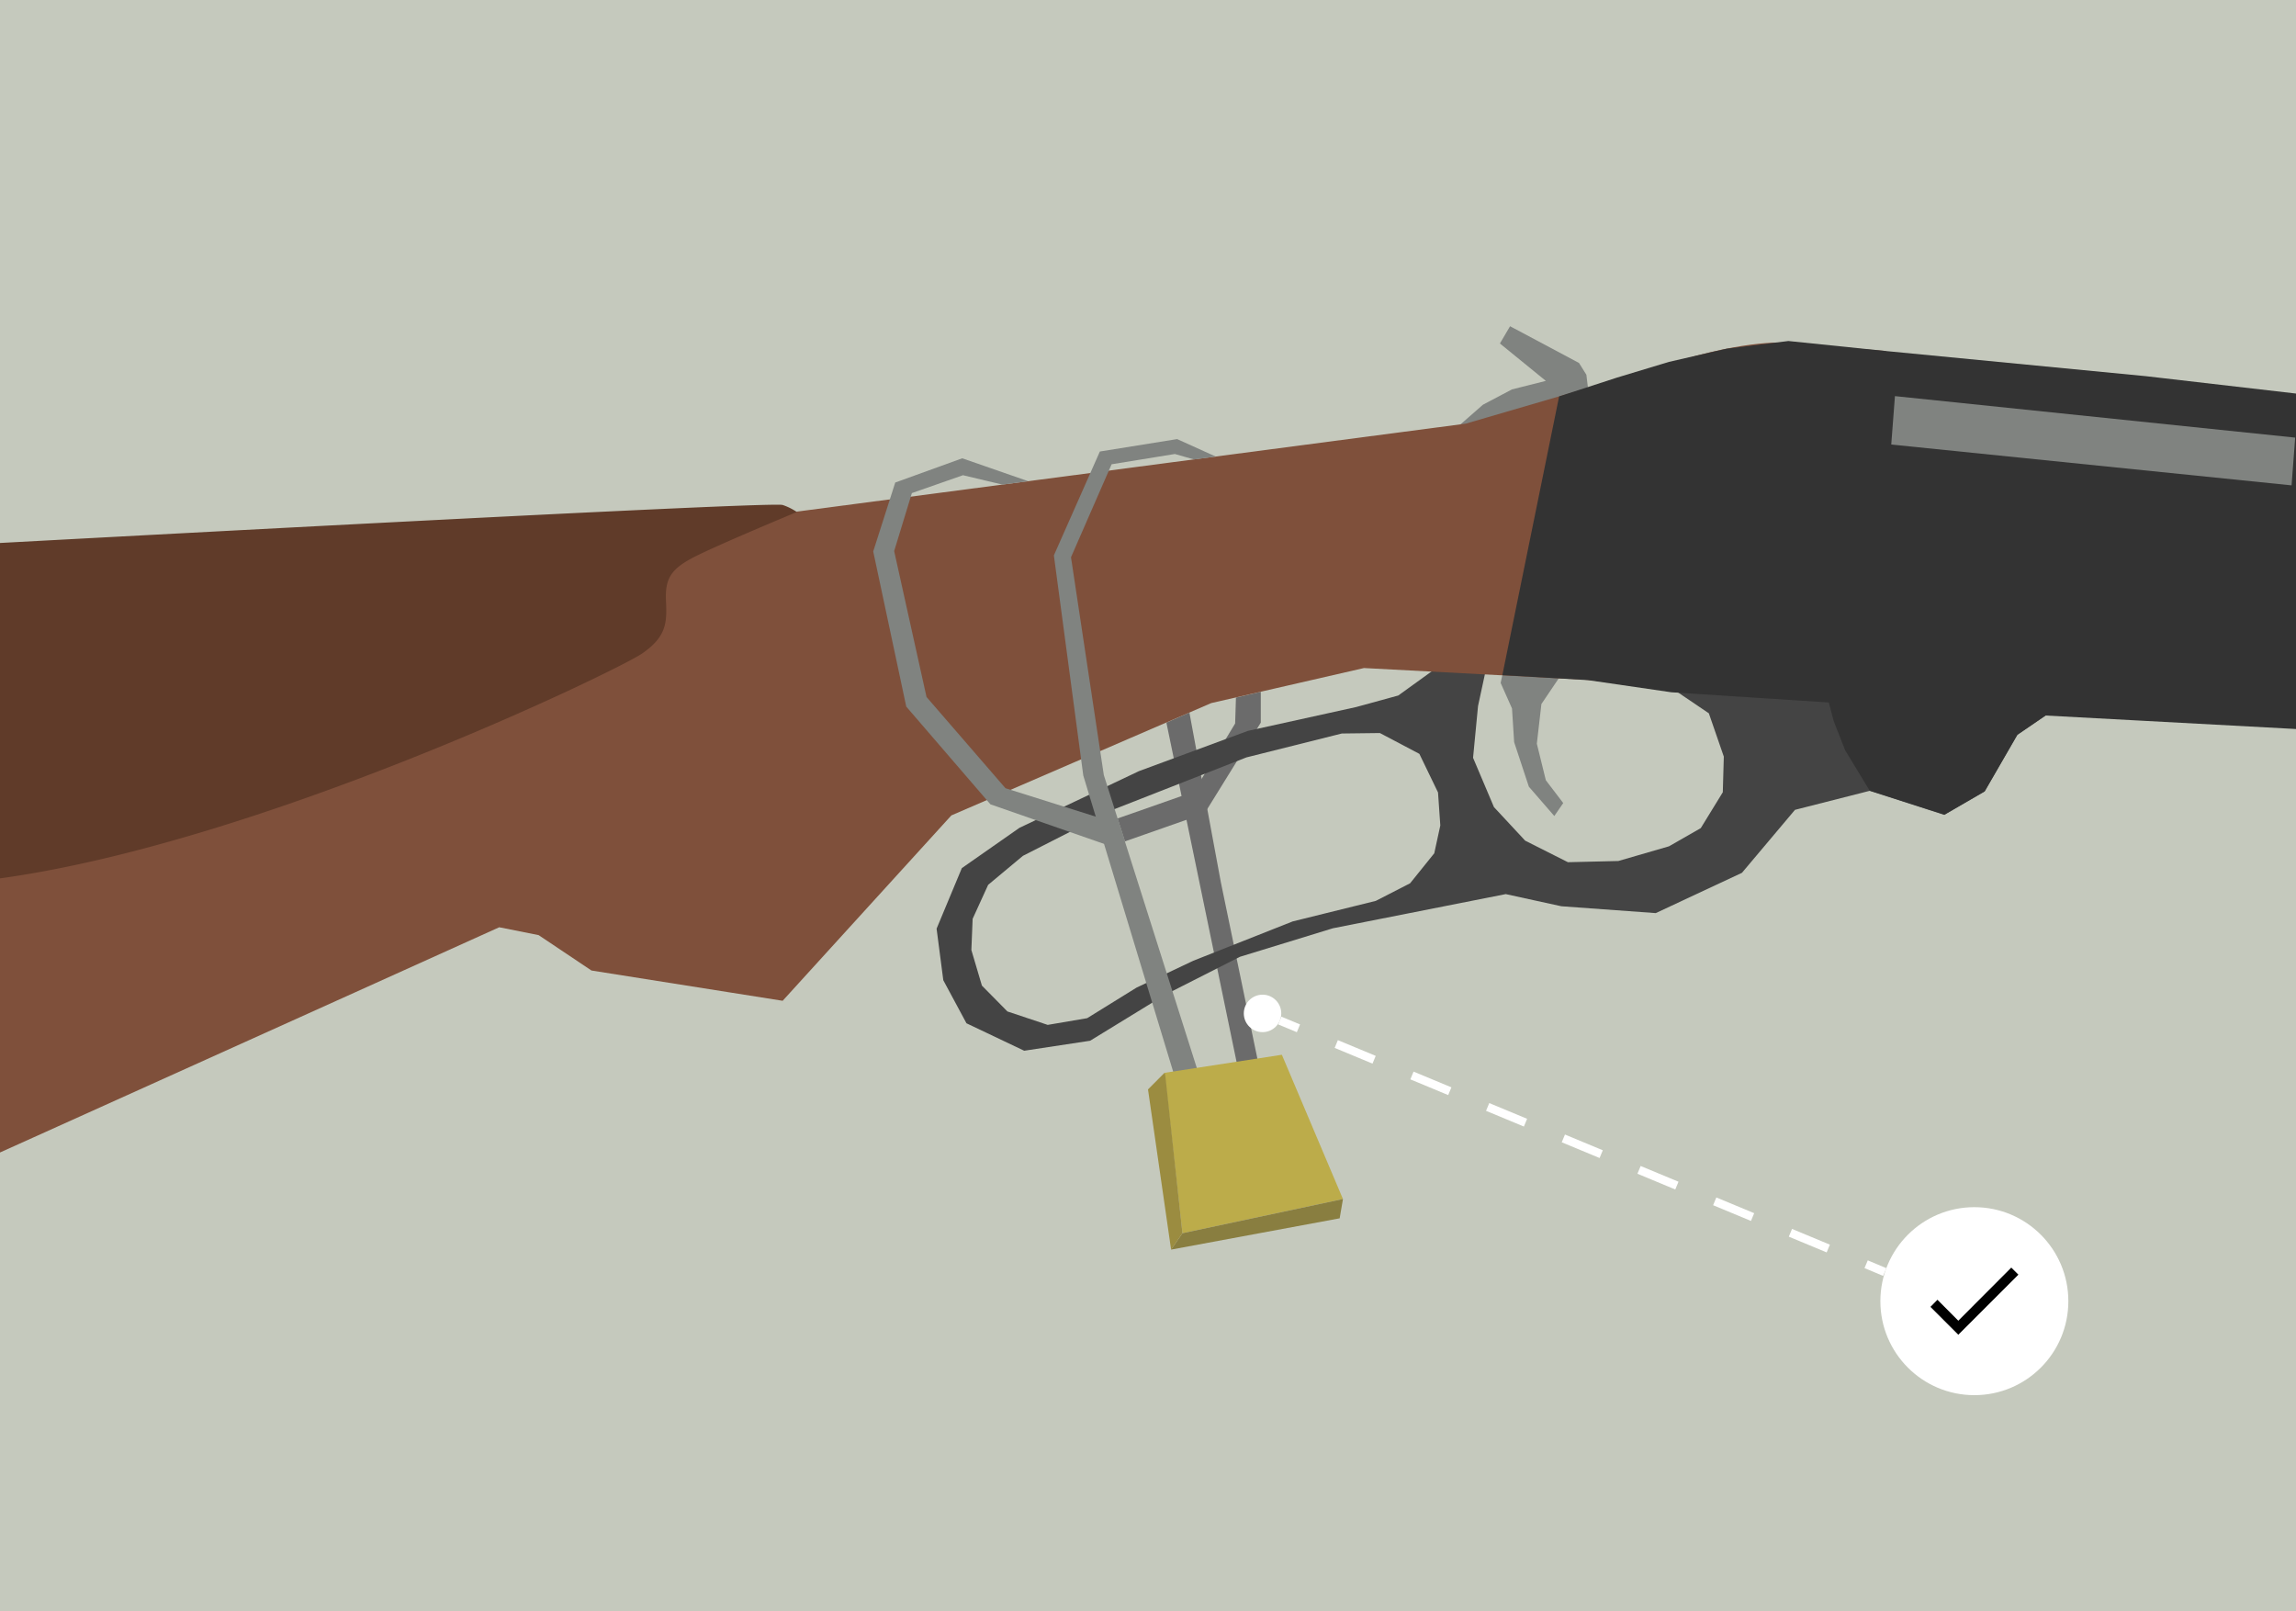 <svg id="Layer_1" data-name="Layer 1" xmlns="http://www.w3.org/2000/svg" xmlns:xlink="http://www.w3.org/1999/xlink" viewBox="0 0 342 240"><rect x="0" y="0" width="342" height="240" fill="#808080" stroke="none"/><defs><clipPath id="clip-path"><rect x="-492" y="-16.27" width="402" height="272.54" style="fill:none"/></clipPath><clipPath id="clip-path-2"><rect x="-29.1" y="-16.27" width="400.2" height="272.54" style="fill:none"/></clipPath></defs><title>maison-s12a-good</title><g style="clip-path:url(#clip-path)"><path d="M-254.59,67.63s-5.76-.67-17.79,3.11c-1.63.52-12.79,3.84-12.79,3.84l-17.46,5.1-99.71,13.11L-561.8,104.11l-42.69,2.75s-2.87,0-2.47,2.44,13.34,108.09,13.34,108.09.2,3,4.65,1.3,142.37-64,142.37-64l5.87,1.18,7.87,5.27,28.48,4.51,25.13-27.61,38.72-16.74,22.74-5.22,32.8,1.74.68.06c7.35.65,12.54,1.25,12.54,1.25l7,.44,6.33.42L-14,135.7S.62,133.41,9.5,130.2c4.87-1.77,6.93-3,7.81-3.72l.54.11L336.23,145.9l4.66-6.86-.11-22.9s-.81-3.92-4.43-4S-240.6,71.08-240.6,71.08l.64-2.22-14.63-1.23" style="fill:#7f503b"/><path d="M341.13,129.38l-327.74-22-4.2-9.78s-247-13.53-249.73-16.48-.08-10-.08-10l70.56,5,.5-3.64,15.64,1.79-.2,3s386.4,27.64,465.84,33.25l2.14-7.46,15.27,1.16,1.66,7.62,5.57.36c3.62.1,4.4,4,4.4,4S341.09,122.77,341.13,129.38Z"/><path d="M340.88,139.11,336.23,146,17.85,126.66l.08-1c1.1-6.37.07-7.59.07-7.59l-4.61-10.7,327.74,22C341.15,132.94,340.88,139.11,340.88,139.11Z" style="fill:#4d5250"/><path d="M-150,97.66c-4.53-.08-6.22-1.58-6.22-1.58s-4.23-3.53-5.1-4a.91.91,0,0,1-.18-1.38S3.29,100.29,4.93,100.58s.89,2,.89,2-2.12,2.92-3.57,2.88l-3.61-.16S-145.47,97.74-150,97.66Z" style="fill:#7f503b"/><polygon points="247.52 104.57 244.73 141.47 253.98 142.17 256.28 105.23 247.52 104.57" style="fill:#333"/></g><rect x="-31" y="-21.51" width="404" height="283.02" style="fill:#c5c9bd"/><g style="clip-path:url(#clip-path-2)"><polygon points="236.3 55.82 235.2 54.06 224.93 48.59 223.42 51.16 230.26 56.73 225.21 58 220.89 60.28 217.53 63.22 214.46 67.06 228.65 64.31 236.52 57.65 236.3 55.82" style="fill:#808380"/><polygon points="232.87 100.02 229.6 104.86 228.92 110.77 230.26 116.21 232.85 119.61 231.52 121.54 227.73 117.17 225.54 110.54 225.22 105.52 223.53 101.72 224.01 99.5 233.88 99.13 232.87 100.02" style="fill:#808380"/><polygon points="173.74 107.63 184.49 159.6 187.55 158.92 181.86 131.45 177.17 106.14 173.74 107.63" style="fill:#6b6b6b"/><polygon points="187.8 103.04 187.8 107.63 186.94 109.02 179.42 121.16 167.56 125.32 166.47 121.9 168.63 121.15 177.83 117.92 182.57 110.09 183.98 107.76 184.1 103.9 187.8 103.04" style="fill:#6b6b6b"/><path d="M139.51,138.32l1,7.68,3.45,6.41,8.6,4.09,9.82-1.49,11.18-6.85,11.13-5.65,13.85-4.25,25.75-5.09,8.28,1.81L246.63,136,259.47,130l7.9-9.38,11.12-2.83,11.13,3.58,6-3.48,4.87-8.43,8.07-5.51L270.41,97.4l-52.31-.9-9.82,7.09L202,105.31l-16.12,3.55-16.24,6-17.79,8.44-8.58,6Zm81.91-39,15.25.91,12.15,2.14,5.72,3.87,2.23,6.45-.15,5.31-3.28,5.34-4.73,2.71-7.55,2.19-7.51.18-6.37-3.21-4.65-5-3.11-7.34.74-7.71Zm-76.54,37.53,2.31-5.06,5.18-4.32,13.75-7,19.54-7.66,14.21-3.56,5.67-.07,5.88,3.1,2.78,5.75.34,4.92-.9,4.14-3.6,4.47-5.11,2.62-12.38,3.06-14.81,5.86-8.45,4-7.35,4.55-5.88,1-6-2-3.8-3.85-1.57-5.3Z" style="fill:#444"/><path d="M266.37,51.06s-5.76-.68-17.79,3.11C247,54.68,235.79,58,235.79,58l-17.46,5.1L118.62,76.21-40.85,87.53l-42.68,2.75s-2.87,0-2.48,2.44,13.35,108.09,13.35,108.09.19,3,4.65,1.3,142.37-64,142.37-64l5.87,1.17,7.87,5.27,28.48,4.51,25.13-27.61,38.71-16.73,22.75-5.22,32.8,1.73.67.06c7.36.65,12.55,1.26,12.55,1.26l7,.43,6.34.42L507,119.12s14.58-2.28,23.47-5.5c4.87-1.77,6.93-3,7.8-3.72l.55.12,318.38,19.31,4.66-6.86-.12-22.9s-.8-3.92-4.42-4-577-41.07-577-41.07l.64-2.21-14.62-1.23" style="fill:#7f503b"/><polygon points="167.56 125.32 165.48 126.05 147.53 119.8 134.99 105.24 130.07 82.13 133.35 71.87 143.33 68.26 153.15 71.67 149.33 72.18 143.44 70.78 135.83 73.44 133.19 82.08 138.01 103.81 149.77 117.4 165.34 122.3 166.47 121.9 167.56 125.32" style="fill:#808380"/><polygon points="175.4 161.76 161.36 115.51 156.98 82.72 163.83 67.25 175.34 65.4 181.09 68 177.84 68.43 175 67.62 165.58 69.15 159.53 83 164.42 115.44 178.97 161.27 175.4 161.76" style="fill:#808380"/><polygon points="190.94 157.1 200.04 178.59 176.13 183.68 173.46 159.79 190.94 157.1" style="fill:#bcac4a"/><polygon points="200.04 178.59 199.55 181.46 174.44 186.12 176.13 183.68 200.04 178.59" style="fill:#897e40"/><polygon points="173.46 159.79 171 162.26 174.44 186.12 176.13 183.68 173.57 160.09 173.46 159.79" style="fill:#9b8c40"/><path d="M862.09,112.8l-327.74-22L530.14,81s-247-13.53-249.72-16.47-.08-10-.08-10l70.55,5,.5-3.63L367,57.7l-.19,3s386.4,27.64,465.84,33.25l2.14-7.45,15.27,1.15,1.65,7.62c3.44.24,5.37.35,5.57.37,3.63.09,4.4,4,4.4,4S862.05,106.19,862.09,112.8Z"/><path d="M103.06,83.14c-3.17,1.7-4,3.13-3.86,6.32s.16,5.3-3.53,7.86S38.43,125.75-.68,130.92c0,0-13,3.59-20.93-4.49S-45.23,103.75-40.87,87.8h0c1.91-4.68,9.66-5.23,9.66-5.23s145.42-8,147.78-7.36a8.57,8.57,0,0,1,2.05,1l0,.08S106.22,81.44,103.06,83.14Z" style="fill:#603b29"/><polygon points="223.78 100.56 232.24 59.04 240.89 56.23 240.89 56.23 248.6 53.9 257.16 51.94 266.39 50.79 280.99 52.29 319.65 56.03 348.78 59.4 347.38 108.87 304.67 106.57 300.5 109.42 295.63 117.85 289.62 121.33 278.49 117.75 274.83 111.72 273.13 107.37 272.41 104.63 248.96 103.11 236.53 101.3 223.78 100.56" style="fill:#333"/><polygon points="282.26 59 341.88 65.18 341.34 72.29 281.71 66.21 282.26 59" style="fill:#808380"/><line x1="280.74" y1="189.46" x2="277.97" y2="188.3" style="fill:none;stroke:#fff;stroke-miterlimit:10;stroke-width:1.25px"/><line x1="272.33" y1="185.96" x2="196.23" y2="154.33" style="fill:none;stroke:#fff;stroke-miterlimit:10;stroke-width:1.25px;stroke-dasharray:6.105,6.105"/><line x1="193.41" y1="153.16" x2="190.64" y2="152.01" style="fill:none;stroke:#fff;stroke-miterlimit:10;stroke-width:1.25px"/><circle cx="188.06" cy="150.94" r="2.79" style="fill:#fff"/><circle cx="294.09" cy="193.8" r="14" style="fill:#fff"/><g id="Page-1"><g id="box"><g id="dialog-copy-2"><g id="bad"><g id="Group-5"><g id="detaillee"><g id="Group-73"><polygon id="_" data-name="" points="291.7 196.71 299.59 188.8 300.65 189.85 291.7 198.8 287.55 194.65 288.59 193.59 291.7 196.71"/></g></g></g></g></g></g></g></g></svg>